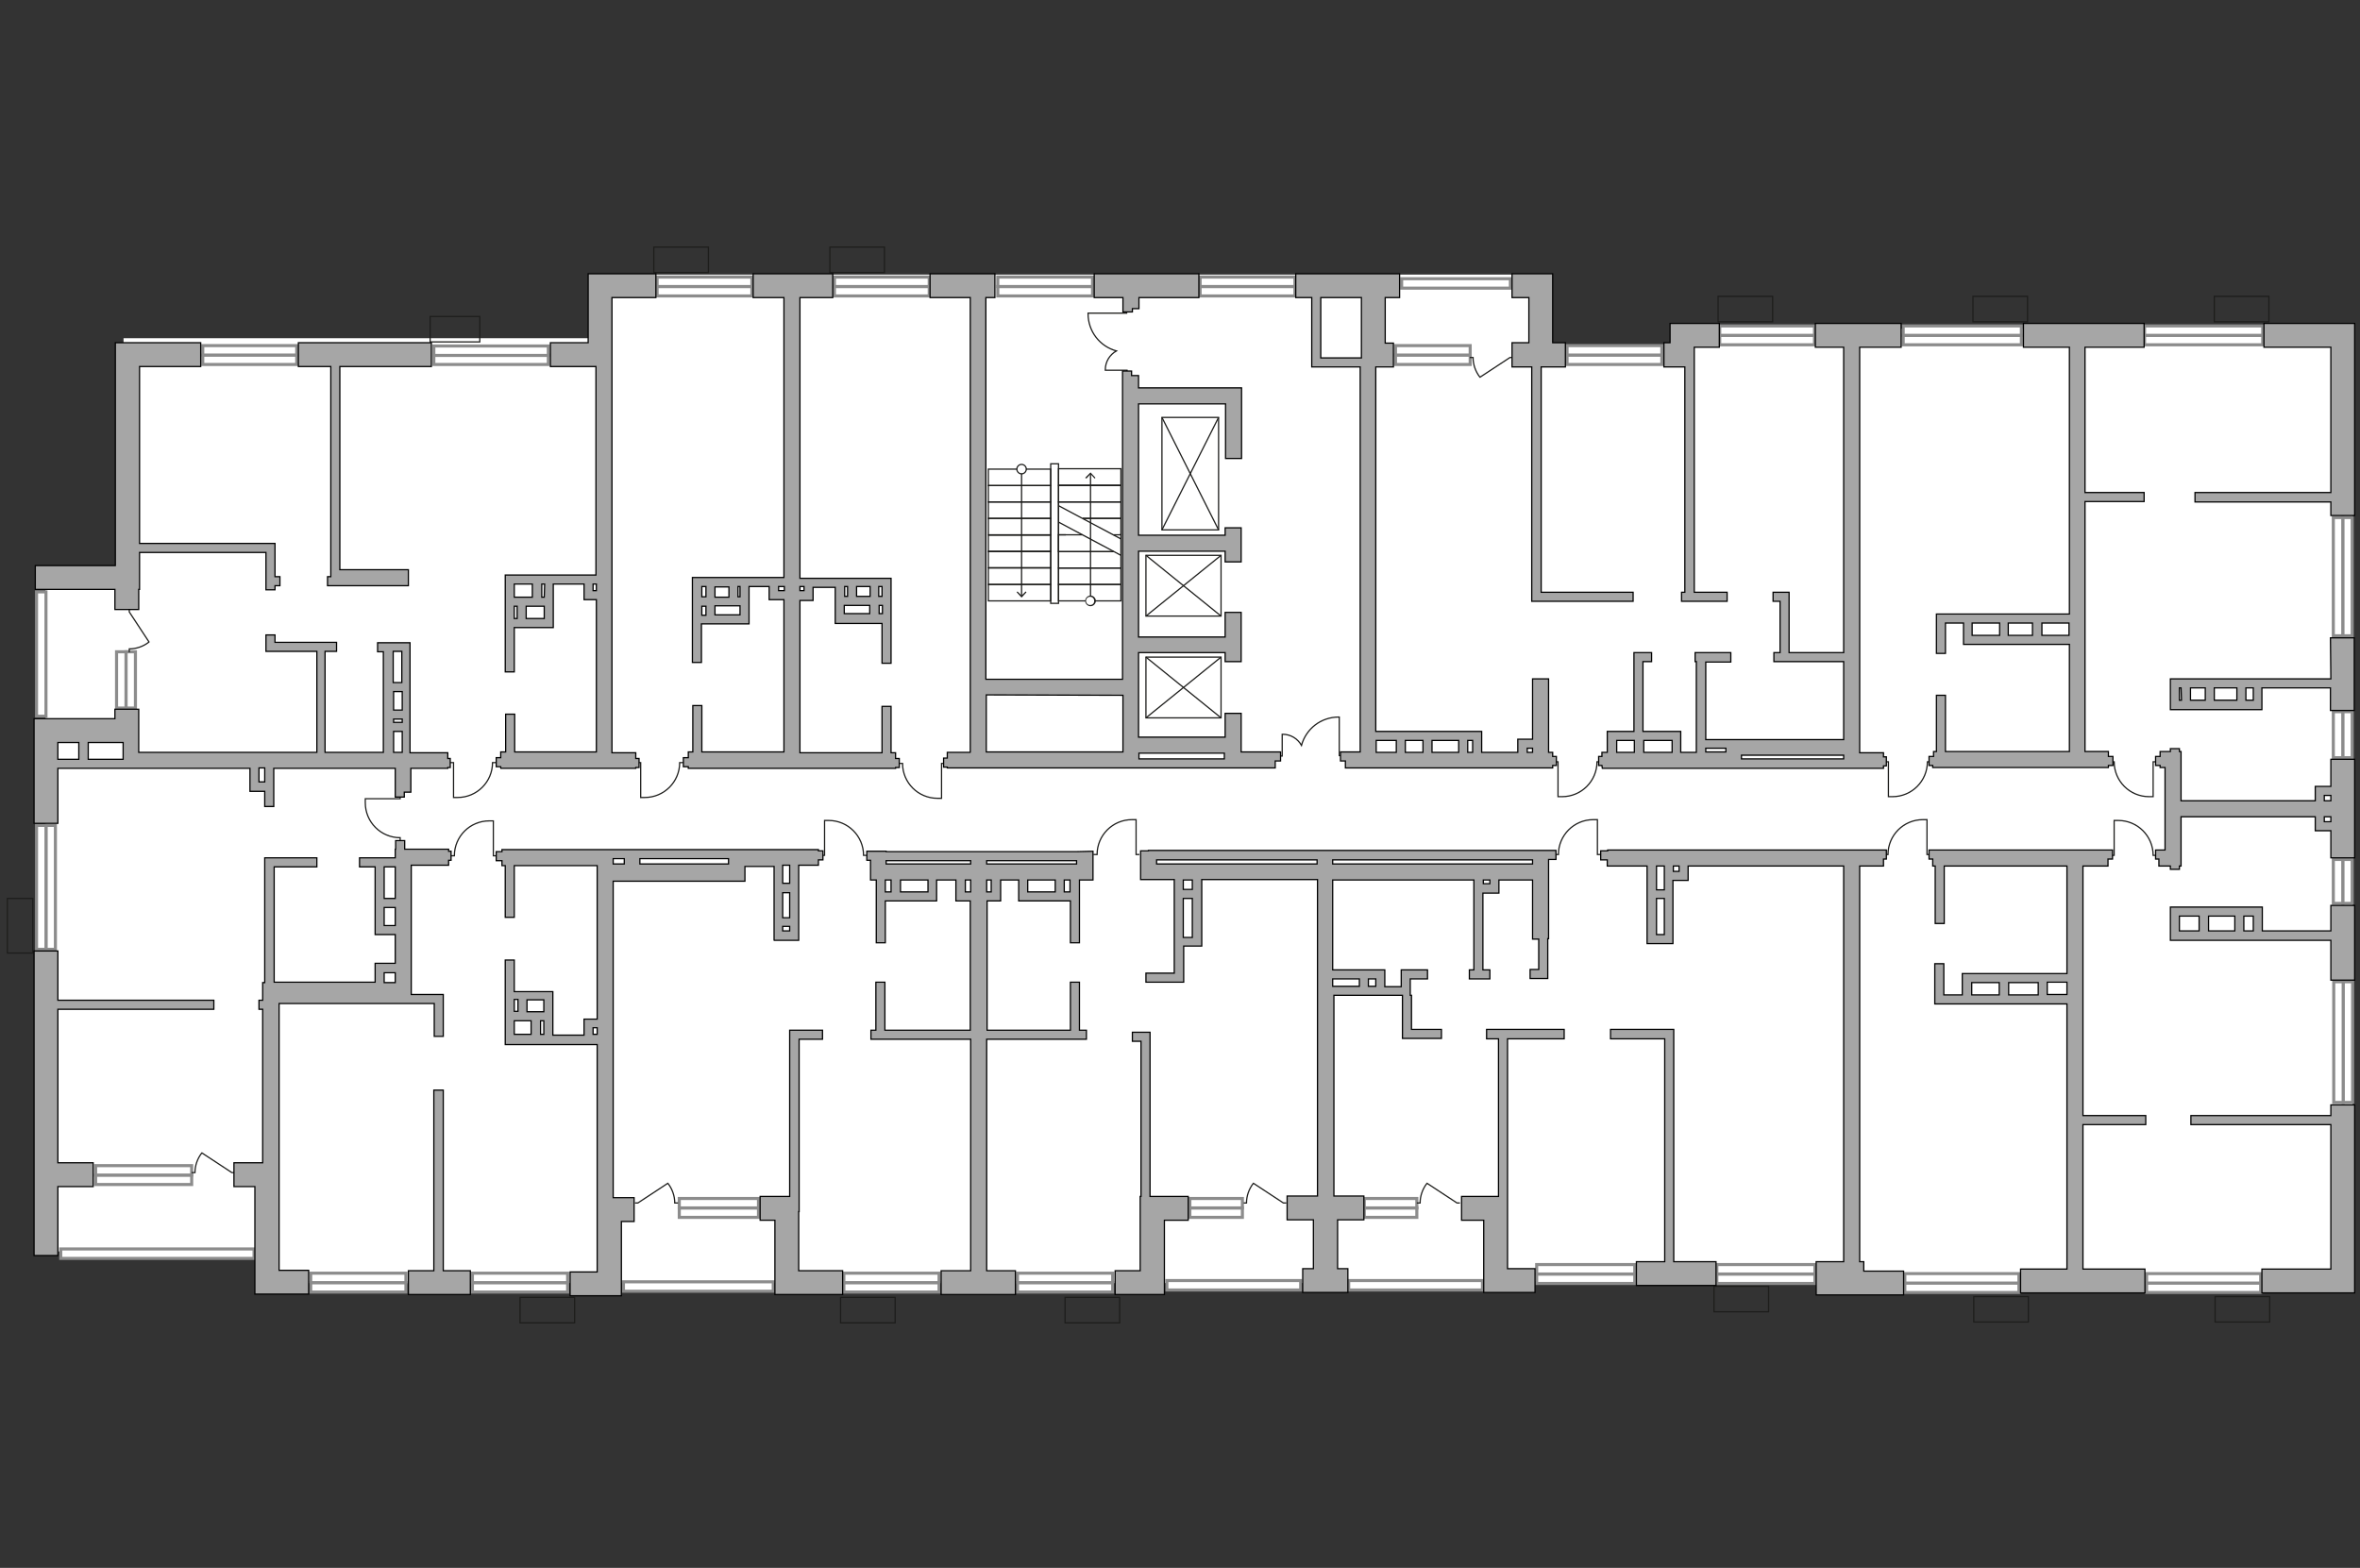 <?xml version="1.0" encoding="utf-8"?>
<!-- Generator: Adobe Illustrator 25.1.0, SVG Export Plug-In . SVG Version: 6.00 Build 0)  -->
<svg version="1.1" id="Слой_1" xmlns="http://www.w3.org/2000/svg" xmlns:xlink="http://www.w3.org/1999/xlink" x="0px" y="0px"
	 viewBox="0 0 575 382" style="enable-background:new 0 0 575 382;" xml:space="preserve">
<rect x="0" y="0" width="575" height="382" fill="#333333" stroke="none"/>
<style type="text/css">
	.st0{fill:#FFFFFF;}
	.st1{fill:#FFFFFF;stroke:#8C8C8C;stroke-width:0.75;stroke-linecap:round;stroke-miterlimit:10;}
	.st2{fill:none;stroke:#1D1D1B;stroke-width:0.3;stroke-miterlimit:22.926;}
	.st3{fill:#1D1D1B;}
	.st4{fill:#A6A6A6;stroke:#000000;stroke-width:0.3;stroke-miterlimit:22.926;}
</style>
<g id="bg">
	<polygon class="st0" points="573.2,85 573.2,85 573.2,80.1 410,80.1 410,85 377.5,85 377.5,66.9 146.5,66.9 146.5,82.4 30.1,82.4 
		30.1,138.9 11.1,138.9 11.1,304.9 33.9,304.9 33.9,304.5 63.1,304.5 63.1,312.6 332.4,312.6 332.4,312.2 573.2,312.2 	"/>
</g>
<g id="windows">
	<g>
		<rect x="464.1" y="312.6" class="st1" width="27.8" height="2.3"/>
		<rect x="464.1" y="310.3" class="st1" width="27.8" height="2.3"/>
	</g>
	<g>
		<rect x="523" y="312.6" class="st1" width="27.8" height="2.3"/>
		<rect x="523" y="310.3" class="st1" width="27.8" height="2.3"/>
	</g>
	<g>
		<rect x="418.3" y="310.4" class="st1" width="23.9" height="2.3"/>
		<rect x="418.3" y="308.1" class="st1" width="23.9" height="2.3"/>
	</g>
	<g>
		<rect x="374.4" y="310.4" class="st1" width="23.9" height="2.3"/>
		<rect x="374.4" y="308.1" class="st1" width="23.9" height="2.3"/>
	</g>
	<g>
		<rect x="332.4" y="294.3" class="st1" width="12.8" height="2.3"/>
		<rect x="332.4" y="292" class="st1" width="12.8" height="2.3"/>
	</g>
	<g>
		<rect x="289.9" y="294.3" class="st1" width="12.8" height="2.3"/>
		<rect x="289.9" y="292" class="st1" width="12.8" height="2.3"/>
	</g>
	<g>
		<rect x="247.9" y="312.5" class="st1" width="23.2" height="2.3"/>
		<rect x="247.9" y="310.2" class="st1" width="23.2" height="2.3"/>
	</g>
	<g>
		<rect x="205.6" y="312.5" class="st1" width="23.2" height="2.3"/>
		<rect x="205.6" y="310.2" class="st1" width="23.2" height="2.3"/>
	</g>
	<g>
		<rect x="165.5" y="294.3" class="st1" width="19.3" height="2.3"/>
		<rect x="165.5" y="292" class="st1" width="19.3" height="2.3"/>
	</g>
	<g>
		<rect x="23.3" y="286.3" class="st1" width="23.4" height="2.3"/>
		<rect x="23.3" y="284" class="st1" width="23.4" height="2.3"/>
	</g>
	<g>
		<rect x="11.2" y="201.1" class="st1" width="2.3" height="30.2"/>
		<rect x="8.9" y="201.1" class="st1" width="2.3" height="30.2"/>
	</g>
	<g>
		<rect x="30.7" y="158.8" class="st1" width="2.3" height="13.7"/>
		<rect x="28.4" y="158.8" class="st1" width="2.3" height="13.7"/>
	</g>
	<g>
		<rect x="49.4" y="86.5" class="st1" width="22.9" height="2.3"/>
		<rect x="49.4" y="84.2" class="st1" width="22.9" height="2.3"/>
	</g>
	<g>
		<rect x="105.7" y="86.5" class="st1" width="27.9" height="2.3"/>
		<rect x="105.7" y="84.3" class="st1" width="27.9" height="2.3"/>
	</g>
	<g>
		<rect x="160.1" y="69.8" class="st1" width="23.1" height="2.3"/>
		<rect x="160.1" y="67.5" class="st1" width="23.1" height="2.3"/>
	</g>
	<g>
		<rect x="203.3" y="69.8" class="st1" width="23.1" height="2.3"/>
		<rect x="203.3" y="67.5" class="st1" width="23.1" height="2.3"/>
	</g>
	<g>
		<rect x="243.1" y="69.8" class="st1" width="23.1" height="2.3"/>
		<rect x="243.1" y="67.5" class="st1" width="23.1" height="2.3"/>
	</g>
	<g>
		<rect x="292.4" y="69.8" class="st1" width="23.1" height="2.3"/>
		<rect x="292.4" y="67.5" class="st1" width="23.1" height="2.3"/>
	</g>
	<g>
		<rect x="340" y="86.5" class="st1" width="18.2" height="2.3"/>
		<rect x="340" y="84.2" class="st1" width="18.2" height="2.3"/>
	</g>
	<g>
		<rect x="381.8" y="86.5" class="st1" width="23.1" height="2.3"/>
		<rect x="381.8" y="84.2" class="st1" width="23.1" height="2.3"/>
	</g>
	<g>
		<rect x="419" y="81.7" class="st1" width="23.1" height="2.3"/>
		<rect x="419" y="79.4" class="st1" width="23.1" height="2.3"/>
	</g>
	<g>
		<rect x="463.7" y="81.7" class="st1" width="28.8" height="2.3"/>
		<rect x="463.7" y="79.4" class="st1" width="28.8" height="2.3"/>
	</g>
	<g>
		<rect x="522.5" y="81.7" class="st1" width="28.8" height="2.3"/>
		<rect x="522.5" y="79.4" class="st1" width="28.8" height="2.3"/>
	</g>
	<g>
		<rect x="570.8" y="126.1" class="st1" width="2.3" height="28.8"/>
		<rect x="568.5" y="126.1" class="st1" width="2.3" height="28.8"/>
	</g>
	<g>
		<rect x="570.8" y="209.4" class="st1" width="2.3" height="10.7"/>
		<rect x="568.5" y="209.4" class="st1" width="2.3" height="10.7"/>
	</g>
	<g>
		<rect x="570.9" y="239.2" class="st1" width="2.3" height="29.4"/>
		<rect x="568.6" y="239.2" class="st1" width="2.3" height="29.4"/>
	</g>
	<g>
		<rect x="570.8" y="173.4" class="st1" width="2.3" height="11.2"/>
		<rect x="568.5" y="173.4" class="st1" width="2.3" height="11.2"/>
	</g>
	<g>
		<rect x="115.1" y="312.5" class="st1" width="23.2" height="2.3"/>
		<rect x="115.1" y="310.2" class="st1" width="23.2" height="2.3"/>
	</g>
	<g>
		<rect x="75.7" y="312.5" class="st1" width="23.2" height="2.3"/>
		<rect x="75.7" y="310.2" class="st1" width="23.2" height="2.3"/>
	</g>
	<g>
		<rect x="328.6" y="312" class="st1" width="32.6" height="2.3"/>
	</g>
	<g>
		<rect x="341.5" y="67.9" class="st1" width="26.5" height="2.3"/>
	</g>
	<g>
		<rect x="284.3" y="312" class="st1" width="32.6" height="2.3"/>
	</g>
	<g>
		<rect x="151.9" y="312.3" class="st1" width="36.5" height="2.3"/>
	</g>
	<g>
		<rect x="14.8" y="304.3" class="st1" width="47.1" height="2.3"/>
	</g>
	<g>
		<rect x="8.9" y="144.2" class="st1" width="2.3" height="30.3"/>
	</g>
</g>
<g id="plan">
	<g>
		<g>
			<path class="st2" d="M525.4,185.6h-0.8v8.5h-1c-4.7,0-8.5-3.8-8.5-8.5l0,0h-0.9"/>
			<path class="st2" d="M459.3,185.6h0.8v8.5h1c4.7,0,8.5-3.8,8.5-8.5l0,0h0.9"/>
			<path class="st2" d="M378.8,185.6h0.8v8.5h1c4.7,0,8.5-3.8,8.5-8.5l0,0h0.9"/>
			<path class="st2" d="M470.3,208.2h-0.8v-8.5h-1c-4.7,0-8.5,3.8-8.5,8.5l0,0h-0.9"/>
			<path class="st2" d="M390,208.2h-0.8v-8.5h-1c-4.7,0-8.5,3.8-8.5,8.5l0,0h-0.9"/>
			<path class="st2" d="M277.6,208.2h-0.8v-8.5h-1c-4.7,0-8.5,3.8-8.5,8.5l0,0h-0.9"/>
			<path class="st2" d="M121,208.5h-0.8V200h-1c-4.7,0-8.5,3.8-8.5,8.5l0,0h-0.9"/>
			<path class="st2" d="M97.5,193.8v0.8H89v1c0,4.7,3.8,8.5,8.5,8.5l0,0v0.9"/>
			<path class="st2" d="M109.7,185.8h0.8v8.5h1c4.7,0,8.5-3.8,8.5-8.5l0,0h0.9"/>
			<path class="st2" d="M155.3,185.8h0.8v8.5h1c4.7,0,8.5-3.8,8.5-8.5l0,0h0.9"/>
			<path class="st2" d="M514.3,208.4h0.8v-8.5h1c4.7,0,8.5,3.8,8.5,8.5l0,0h0.9"/>
			<path class="st2" d="M200.1,208.4h0.8v-8.5h1c4.7,0,8.5,3.8,8.5,8.5l0,0h0.9"/>
			<path class="st2" d="M230.2,186h-0.8v8.5h-1c-4.7,0-8.5-3.8-8.5-8.5l0,0H219"/>
			<path class="st2" d="M355.7,293.1H355l-7.3-4.8c0,0,0,0-0.1,0.1c-1,1.3-1.6,3-1.6,4.7l0,0h-0.8"/>
			<path class="st2" d="M313.4,293.1h-0.7l-7.3-4.8c0,0,0,0-0.1,0.1c-1,1.3-1.6,3-1.6,4.7l0,0H303"/>
			<path class="st2" d="M57.2,285.7h-0.7l-7.3-4.8c0,0,0,0-0.1,0.1c-1,1.3-1.6,3-1.6,4.7l0,0h-0.8"/>
			<path class="st2" d="M154.7,293.1h0.7l7.3-4.8c0,0,0,0,0.1,0.1c1,1.3,1.6,3,1.6,4.7l0,0h0.8"/>
			<path class="st2" d="M31.5,148.4v0.7l4.8,7.3c0,0,0,0-0.1,0.1c-1.3,1-3,1.6-4.7,1.6l0,0v0.8"/>
			<path class="st2" d="M368.6,87.1h-0.7l-7.3,4.8c0,0,0,0-0.1-0.1c-1-1.3-1.6-3-1.6-4.7l0,0h-0.8"/>
			<path class="st2" d="M311.4,184.2h1v-5.3h0.1c2,0,3.7,1.1,4.6,2.7l0,0c1.1-4,4.7-6.9,9.1-6.9h0.1v9.4h0.8"/>
			<path class="st2" d="M274.6,91.2v-1h-5.3v-0.1c0-2,1.1-3.7,2.7-4.6l0,0c-4-1.1-6.9-4.7-6.9-9.1v-0.1h9.4v-0.8"/>
			<g>
				<rect x="240.8" y="142.4" class="st2" width="15.2" height="4"/>
				<rect x="240.8" y="138.4" class="st2" width="15.2" height="4"/>
				<rect x="240.8" y="134.3" class="st2" width="15.2" height="4"/>
				<rect x="257.9" y="142.4" class="st2" width="15.2" height="4"/>
				<rect x="257.9" y="138.4" class="st2" width="15.2" height="4"/>
				<polyline class="st2" points="271.3,134.4 257.9,134.4 257.9,138.4 273.1,138.4 273.1,130 				"/>
				<polyline class="st2" points="257.9,134.4 257.9,130.3 259.7,130.3 				"/>
				<polyline class="st2" points="263.7,130.3 257.9,130.3 257.9,134.4 271.3,134.4 				"/>
				<polyline class="st2" points="271.3,130.3 273.1,130.3 273.1,126.3 263.8,126.3 				"/>
				<rect x="240.8" y="130.4" class="st2" width="15.2" height="4"/>
				<rect x="240.8" y="126.3" class="st2" width="15.2" height="4"/>
				<rect x="240.8" y="122.3" class="st2" width="15.2" height="4"/>
				<rect x="240.8" y="118.3" class="st2" width="15.2" height="4"/>
				<rect x="240.8" y="114.3" class="st2" width="15.2" height="4"/>
				<polyline class="st2" points="263.8,126.3 273.1,126.3 273.1,122.3 257.9,122.3 257.9,130.3 				"/>
				<rect x="257.9" y="118.3" class="st2" width="15.2" height="4"/>
				<rect x="257.9" y="114.2" class="st2" width="15.2" height="4"/>
				<line class="st2" x1="257.9" y1="127.2" x2="273.1" y2="135.3"/>
				<line class="st2" x1="257.9" y1="123.2" x2="273.1" y2="131.3"/>
				<g>
					<g>
						<line class="st2" x1="248.9" y1="114.3" x2="248.9" y2="145.3"/>
						<g>
							<g>
								<path class="st0" d="M247.8,114.3c0-0.6,0.5-1.1,1.1-1.1s1.1,0.5,1.1,1.1s-0.5,1.1-1.1,1.1S247.8,114.9,247.8,114.3z"/>
								<path class="st3" d="M247.6,114.3c0,0.7,0.6,1.3,1.3,1.3s1.3-0.6,1.3-1.3c0-0.7-0.6-1.3-1.3-1.3
									C248.2,113,247.6,113.6,247.6,114.3C247.6,115,247.6,113.6,247.6,114.3z M249.9,114.3c0,0.5-0.4,1-1,1c-0.5,0-1-0.4-1-1
									c0-0.5,0.4-1,1-1C249.4,113.3,249.9,113.7,249.9,114.3C249.9,114.8,249.9,113.7,249.9,114.3z"/>
							</g>
						</g>
						<g>
							<polygon class="st3" points="247.7,144.3 247.9,144.1 248.9,145.1 249.9,144.1 250.1,144.3 248.9,145.6 							"/>
						</g>
					</g>
				</g>
				<g>
					<g>
						<line class="st2" x1="265.7" y1="115.4" x2="265.7" y2="146.4"/>
						<g>
							<polygon class="st3" points="264.4,116.4 264.7,116.6 265.7,115.5 266.7,116.6 266.9,116.4 265.7,115.1 							"/>
						</g>
						<g>
							<g>
								<path class="st0" d="M264.5,146.4c0,0.6,0.5,1.1,1.1,1.1s1.1-0.5,1.1-1.1s-0.5-1.1-1.1-1.1
									C265,145.3,264.5,145.8,264.5,146.4z"/>
								<path class="st3" d="M264.4,146.4c0-0.7,0.6-1.3,1.3-1.3c0.7,0,1.3,0.6,1.3,1.3s-0.6,1.3-1.3,1.3S264.4,147.1,264.4,146.4
									C264.4,145.7,264.4,147.1,264.4,146.4z M266.6,146.4c0-0.5-0.4-1-1-1c-0.5,0-1,0.4-1,1c0,0.5,0.4,1,1,1
									S266.6,147,266.6,146.4C266.6,145.9,266.6,147,266.6,146.4z"/>
							</g>
						</g>
					</g>
				</g>
				<rect x="256" y="113" class="st2" width="1.9" height="34"/>
			</g>
			<g>
				<rect x="283.1" y="101.7" class="st2" width="13.8" height="27.4"/>
				<line class="st2" x1="283.1" y1="129.1" x2="296.9" y2="101.7"/>
				<line class="st2" x1="296.9" y1="129.1" x2="283.1" y2="101.7"/>
			</g>
			<g>
				<rect x="279.2" y="135.3" class="st2" width="18.3" height="14.8"/>
				<line class="st2" x1="279.2" y1="150.1" x2="297.5" y2="135.3"/>
				<line class="st2" x1="297.5" y1="150.1" x2="279.2" y2="135.3"/>
			</g>
			<g>
				<rect x="279.2" y="160.1" class="st2" width="18.3" height="14.8"/>
				<line class="st2" x1="279.2" y1="174.9" x2="297.5" y2="160.1"/>
				<line class="st2" x1="297.5" y1="174.9" x2="279.2" y2="160.1"/>
			</g>
			<rect x="104.8" y="77.1" class="st2" width="12.1" height="6.2"/>
			<rect x="159.3" y="60.2" class="st2" width="13.3" height="6.2"/>
			<rect x="202.2" y="60.2" class="st2" width="13.3" height="6.2"/>
			<rect x="418.6" y="72.2" class="st2" width="13.3" height="6.2"/>
			<rect x="480.7" y="72.2" class="st2" width="13.3" height="6.2"/>
			<rect x="539.5" y="72.2" class="st2" width="13.3" height="6.2"/>
			<rect x="417.6" y="313.4" class="st2" width="13.3" height="6.2"/>
			<rect x="259.5" y="316.1" class="st2" width="13.3" height="6.2"/>
			<rect x="204.8" y="316.1" class="st2" width="13.3" height="6.2"/>
			<rect x="126.7" y="316.1" class="st2" width="13.3" height="6.2"/>
			<rect x="1.8" y="218.9" class="st2" width="6.2" height="13.3"/>
			<rect x="480.9" y="315.9" class="st2" width="13.3" height="6.2"/>
			<rect x="539.7" y="315.9" class="st2" width="13.3" height="6.2"/>
		</g>
		<g>
			<path class="st4" d="M507.5,211h6.1v-1.7h1.1v-2.2h-1.1l0,0h-42.8l0,0H470v2.2h0.9v1.7h0.6v14h2.2v-14h29.9v26.2h-4.8h-0.6h-5.6
				h-5.5h-9v5.2h-4.5v-7.6h-2.2v9.8h32.2v64.6h-11.3v5.8h30.3v-5.8h-15.1V274h15.3v-2.2h-15.3L507.5,211L507.5,211z M492.6,239.4h4
				v3h-7.2v-3H492.6z M480.4,239.4h6.7v3h-6.7V239.4z M498.8,242.3v-3h4.8v3H498.8z"/>
			<polygon class="st4" points="567.9,271.8 533.8,271.8 533.8,274 567.9,274 567.9,309.2 551.1,309.2 551.1,315 573.7,315 
				573.7,269.2 567.9,269.2 			"/>
			<path class="st4" d="M567.9,226.8h-16.7V221h-18.8h-3.6v6.3v1.8h39.1v9.7h5.8v-18.2h-5.8V226.8z M549,226.8h-2.3v-3.6h2.3V226.8z
				 M544.5,226.8h-6.4v-3.6h6.4V226.8z M531,223.2h1.4h3.4v3.6H531V223.2z"/>
			<path class="st4" d="M567.9,191.6h-3.8v3.5h-32.7v-12H531v-0.7h-2.2v0.7h-2.5v1.2h-1.1v2.2h1.1v0.5h1.2v20.1H526l0,0h-0.8v2.2
				h0.8v1.7h2.8v0.8h2.2V211h0.4v-12h32.7v3.4h3.8v6.6h5.8v-24h-5.8V191.6z M566.3,193.8h1.6v1.3h-1.6V193.8z M566.3,200.2V199h1.6
				v1.2H566.3z"/>
			<path class="st4" d="M567.9,165.4h-39.1v7.5h2.6h2.2h17.5v-5.3h16.7v5.5h5.8v-17.7h-5.8L567.9,165.4L567.9,165.4z M545,167.6v3
				h-5.5v-3H545z M531.5,170.6H531v-3h0.4L531.5,170.6L531.5,170.6z M533.7,167.6h3.6v3h-3.6V167.6z M549,170.6h-1.8v-3h1.8V170.6z"
				/>
			<polygon class="st4" points="551.6,78.8 551.6,84.6 567.9,84.6 567.9,120 534.8,120 534.8,122.3 567.9,122.3 567.9,125.6 
				573.7,125.6 573.7,78.8 			"/>
			<polygon class="st4" points="28,148.5 33.8,148.5 33.8,143.6 34,143.6 34,134.6 64.8,134.6 64.8,143.7 67,143.7 67,142.7 
				68.2,142.7 68.2,140.5 67,140.5 67,132.4 34,132.4 34,89.3 48.9,89.3 48.9,83.5 28.1,83.5 28.1,137.8 8.6,137.8 8.6,143.6 
				28,143.6 			"/>
			<path class="st4" d="M109.1,184.8v-1.4h-9.2v-26.8h-1.8h-4.7H92v2.2h1.4V180v3.3H79.2v-24.6H82v-2.2H67v-1.8h-2.2v4h12.4v24.6
				H33.8v-2.4v-8.1H28v2.3H8.3v25.5h5.8v-13.4h5.5h12.2h29.1v5.6h3.6v3.7h2.2v-9.3h29.6v5.8v1.2h2.2V193h1.6v-5.8h9V187h0.6v-2.2
				H109.1z M19.2,185h-5.1v-4.1h5.1V185z M30,185h-8.5v-4.1H30V185z M64.5,190.5h-1.4v-3.4h1.4V190.5z M95.8,158.7h2.1v7.6h-2.1
				V158.7z M98,183.3h-2.1v-1.1v-4H98V183.3z M98,176h-2.1v-0.8H98V176z M98,173h-2.1v-4.5H98V173z"/>
			<polygon class="st4" points="14.1,231.7 8.3,231.7 8.3,305.9 14.1,305.9 14.1,289.1 22.7,289.1 22.7,283.3 14.1,283.3 
				14.1,245.9 52.1,245.9 52.1,243.7 14.1,243.7 			"/>
			<path class="st4" d="M91.4,239.3H66.8v-28.1h10.4V209H64.5v30.4H64v4.3h-0.9v2.2H64v37.4h-7v5.8h5.1v26.2h13.1v-5.8H68v-26.2l0,0
				v-38.8h37.8v8h2.2v-10.2h-7.8v-31.5h9.1v-1.2h0.6v-2.2h-0.6v-0.5H98.6v-2.1h-2.2v2.1h-0.1v2.1h-4.9h-3.8v2.2h3.8v16.5h2.2h2.7
				v3.7v3.3h-2.7h-2.2L91.4,239.3z M93.6,221.1h2.7v4.4h-2.7V221.1z M96.3,211.2v7.7h-2.7v-7.7H96.3z M93.6,237h2.7v2.4h-2.7V237z"
				/>
			<polygon class="st4" points="194.6,295.2 194.7,295.2 194.7,253.2 200.4,253.2 200.4,251 192.4,251 192.4,291.5 185.2,291.5 
				185.2,297.3 188.8,297.3 188.8,315.4 205.3,315.4 205.3,309.6 194.6,309.6 			"/>
			<path class="st4" d="M454.1,307.4h-1V211h5.8v-1.7h0.7v-2.2h-0.7l0,0h-67.2v0.2H390v2.2h1.6v1.5h9.7v5.7v0.4v12.8h1.4h4.2h0.7
				v-11v-1.1v-3.3h3.7V211h37.9v96.4h-6.7v2.3v3.5v2.3h5.8h2h13.5v-5.8h-9.7V307.4z M403.6,211h1.9v1.4v0.5v3.9h-1.9V211z
				 M405.5,227.7h-1.9v-8.8h1.9V227.7z M409.1,212.3h-1.4V211h1.4V212.3z"/>
			<path class="st4" d="M121.9,187.2h33V187h0.8v-2.2h-0.8v-1.4h-5.8v-94l0,0V72.5h10.7v-5.8h-16.5v16.8h-9.2v5.8h11.1v50.8h-22.1
				v23.6h2.2v-10.8h2.9h6.6v-5.2v-2.2v-3.2h7.5v3.8h3v37.1h-19.9V174h-2.2v9.2H122v1.4h-1.1v2.2h1.1v0.4H121.9z M129.7,142.3v3.2
				h-4.4v-3.2H129.7z M125.3,150.7v-3h0.7v3H125.3z M132.6,150.7h-4.4v-3h1.5h2.9V150.7z M132.6,145.5H132v-3.2h0.7L132.6,145.5
				L132.6,145.5z M144.5,143.9v-1.6h0.8v1.6H144.5z"/>
			<path class="st4" d="M167.7,187.2h50.5V187h0.9v-2.2h-0.9v-1.4h-1.1v-11.3h-2.2v11.3h-20v-37.1h3.2v-3.2h5.4v4.6v4.2h11.4v9.7
				h2.2v-20.7h-22.2V72.5h8v-5.8h-19.4v5.8h7.5v68.2h-22.3v20.7h2.2V152h11.6v-4.4V147v-4.1h4.9v3.2h3.6v37.1h-20v-11.3h-2.2v11.3
				h-1.1v1.4h-1.2v2.2h1.2L167.7,187.2L167.7,187.2z M206.5,142.9v2.4h-0.7v-2.4H206.5z M208.7,142.9h3.3v2.4h-3.3V142.9z
				 M205.7,147.5h2h0.9h3.3v2h-6.2V147.5z M214.2,149.5v-2h0.8v2H214.2z M214.9,145.3h-0.8v-2.4h0.8V145.3z M195.9,142.9v1h-1v-1
				H195.9z M174.2,145.5V143h3.4v2.5H174.2z M172,142.9v2.5h-1v-2.5H172z M171,147.7h1v2.2h-1V147.7z M174.2,149.8v-2.2h6.1v2.2
				H174.2z M180.3,145.4h-0.5v-2.5h0.5V145.4z M189.7,143.9v-1h1.4v1H189.7z"/>
			<path class="st4" d="M236.5,183.3h-5.7v1.4h-0.9v2.2h0.9v0.2h29.6h17.1h20.8h1.7h10.7v-1.7h1.3v-2.2h-2l0,0h-7.6v-9.4h-3.9v5.8
				h-21.1V159h21.1v2.2h3.9v-12h-3.9v6h-21.1v-20.9h21.1v2.6h3.9v-8.3h-3.9v1.8h-21.1v-32h21.2v13.3h3.9V94.5h-25.1v-3h-1.7v-1.1
				h-2.2v1.1l0,0v3v1.9v69.1h-33.3v-93h2.2v-5.8h-15.8v5.8h9.8v110.8H236.5z M298.3,184.9h-20.8v-1.4h20.8V184.9z M273.6,169.4v10.2
				l0,0v3.6h-33.3v-13.9L273.6,169.4L273.6,169.4z"/>
			<path class="st4" d="M390.4,187.2h33.7l0,0h25.6l0,0h9.2v-0.6h0.7v-2.2h-0.7v-1h-5.8v-1.2V84.6h10.1v-5.8h-20.9v5.8h6.9V159
				h-13.3v-14.7H432v2.2h1.7V159h-1.5v2.2h17v19h-26.9l0,0h-6.7v-18.9h6.1V159H413v2.2h0.3v22.1h-3.8v-5.1h-9.2v-17h2.1V159h-4.3
				v19.2h-6.5v5.1h-1.3v1h-0.8v2.2h0.8L390.4,187.2L390.4,187.2z M449.2,184v0.9h-24.9V184H449.2z M415.6,182.3h4.9v0.9h-4.9V182.3z
				 M407.4,180.4v2.9h-6.9v-2.9H407.4z M393.9,180.4h4.3v2.9h-4.3V180.4z"/>
			<path class="st4" d="M470.9,187h42.8v-0.5h1.1v-2.2h-1.1v-1.2H508v-60.9h14.4V120H508V84.6h14.4v-5.8H493v5.8h11.2v65h-32.4v9.6
				h2.2v-7.4h4.4v5.2h8.9h2.2h14.7v26.1H474v-13.7h-2.2v13.7h-0.7v1.2H470v2.2h0.9V187z M480.5,154.8v-3h6.7v3H480.5z M489.3,151.8
				h5.9v3h-5.9V151.8z M497.5,154.8v-3h6.6v3H497.5z"/>
			<path class="st4" d="M262.3,207.5h-46.4v-0.1h-3.5l0,0h-1.2v2.2h0.9v4.8h1.4v15.3h2.2v-10.2h1.7h1.9h8.9v-5.1h4.7v5.1h3.5V251
				h-20.8v-11.7h-2.2V251h-1.2v2.2h1.2h0.5h22.6v56.4h-7.2v5.8h18.1v-5.8h-7v-56.4h0.3h21.8h0.4h1.8V251H263v-11.7h-2.2V251h-20
				h-0.3v-31.5h3.3v-5.1h4.4v5.1h9h2.1h1.5v10.2h2.2v-15.3h3.3v-7L262.3,207.5L262.3,207.5z M240.4,210.5v-0.8h21.9v0.8H240.4z
				 M236.5,209.7v0.8h-20.6v-0.8H236.5z M215.7,217.3v-2.9h1.4v2.9H215.7z M226.1,217.3h-6.7v-2.9h6.7V217.3z M235.2,217.3v-2.9h1.3
				v2.9H235.2z M241.5,217.3h-1.1v-2.9h1.1V217.3z M250.4,217.3v-2.9h6.7v2.9H250.4z M260.7,217.3h-1.4v-2.9h1.4V217.3z"/>
			<polygon class="st4" points="410.5,144.3 409.7,144.3 409.7,146.5 420.8,146.5 420.8,144.3 412.8,144.3 412.8,88.7 412.8,88.7 
				412.8,84.6 418.9,84.6 418.9,78.8 406.9,78.8 406.9,83.5 405.4,83.5 405.4,89.4 410.5,89.4 			"/>
			<polygon class="st4" points="373.2,146.5 397.9,146.5 397.9,144.3 375.5,144.3 375.5,89.4 381.4,89.4 381.4,83.5 378.3,83.5 
				378.3,66.7 368.4,66.7 368.4,72.5 372.5,72.5 372.5,83.5 368.4,83.5 368.4,89.4 373.2,89.4 			"/>
			<polygon class="st4" points="273.6,75.2 273.6,75.2 273.6,76 275.9,76 275.9,75.2 277.5,75.2 277.5,72.5 292.1,72.5 292.1,66.7 
				266.6,66.7 266.6,72.5 273.6,72.5 			"/>
			<polygon class="st4" points="362.2,253.1 365.1,253.1 365.1,291.5 356.1,291.5 356.1,297.3 361.5,297.3 361.5,314.9 374,314.9 
				374,309.1 367.3,309.1 367.3,291.5 367.3,291.5 367.3,253.1 381.1,253.1 381.1,250.8 362.2,250.8 			"/>
			<polygon class="st4" points="407.8,250.8 392.4,250.8 392.4,253.1 405.6,253.1 405.6,307.4 398.7,307.4 398.7,313.2 418.1,313.2 
				418.1,307.4 407.8,307.4 			"/>
			<path class="st4" d="M343.6,242.5v-1.3v-2.7h4.2v-2.2h-6.4v4.1h-4v-4.1h-12.7v-21.9h34.4v21.9H358v2.2h5v-2.2h-1.7v-18.7h3.9
				v-3.2h8.2v14.4h1.5v7.4h-2.1v2.2h4.3v-9.7h0.2v-19.3h1.8v-2.2h-99.3v0.1h-1.9v7h8.2v22.8h-6.9v2.2h9.2v-8.8h4.4v-16.2H321v77.1
				h-7.4v5.8h6.4v11.9h-2.6v5.8h11v-5.8h-2.5v-11.9h6.4v-5.8H325v-48.9h16.7V253h9.5v-2.2h-7.3v-8.3H343.6z M363,215.3h-1.6v-0.9
				h1.6V215.3z M373.4,210.5h-48.7v-1h48.7V210.5z M288.3,228.4v-9.5h2.2v9.5H288.3z M290.5,216.7h-2.2v-2.3h2.2V216.7z
				 M281.8,210.5v-1h39.1v1H281.8z M335.2,240.3h-1.8v-1.8h1.8V240.3z M324.7,238.5h6.5v1.8h-6.5V238.5z"/>
			<polygon class="st4" points="280.2,251.5 275.9,251.5 275.9,253.7 278,253.7 278,291.5 277.8,291.5 277.8,309.6 271.7,309.6 
				271.7,315.4 283.7,315.4 283.7,297.3 289.5,297.3 289.5,291.5 280.2,291.5 			"/>
			<polygon class="st4" points="108,265.6 105.7,265.6 105.7,309.6 99.5,309.6 99.5,315.4 114.6,315.4 114.6,309.6 108,309.6 			"/>
			<polygon class="st4" points="80.6,140.5 79.8,140.5 79.8,142.7 82.8,142.7 82.8,142.7 99.5,142.7 99.5,138.8 82.8,138.8 
				82.8,89.3 105.1,89.3 105.1,83.5 72.7,83.5 72.7,89.3 80.6,89.3 			"/>
			<path class="st4" d="M319.6,89.4h11.8v93.8h-2.8l0,0h-2v2.2h1.2v1.7h3.6h0.6h46.3v-0.6h0.9v-2.2h-0.9v-1h-1v-17.9h-3.9v14.7h-3.6
				v3.2H361v-5.1h-25.8V89.4h4.3v-5.8h-2V72.5h3.5v-5.8h-8h-1.3h-16v5.8h3.9V89.4z M346.7,183.3h-4.3v-2.9h4.3V183.3z M348.9,180.4
				h6.5v2.9h-6.5V180.4z M372.1,182.3h1.3v1h-1.3V182.3z M358.8,183.3h-1.2v-2.9h1.2V183.3z M340.2,180.4v2.9h-4.9v-2.9H340.2z
				 M331.7,87.2h-9.9V72.5h9.9V87.2z"/>
			<path class="st4" d="M188.5,229.1h3.9h1.5h0.7v-18.3h4.8v-1.3h1.1v-2.2h-1.1V207h-21.9l0,0h-28.2l0,0h-27v0.5h-1.4v2.2h1.4v1.2
				h0.8v12.6h2.2v-12.6h20.2v3.6v33.8h-3.2v3.9h-7.6v-3.3v-2.2v-5.1h-9.4v-7.7h-2.2v20.6h22.4v55.4h-6.6v5.8h12.5v-18.1h3.1v-5.8
				h-5.1v-77.1h32.1v-3.6h7.1v18H188.5z M132.5,252h-0.8v-3.3h0.8V252z M132.5,246.5H130h-1.6v-2.9h4.1V246.5z M126.2,243.5v2.9
				h-0.9v-2.9H126.2z M125.3,248.7h4.1v3.3h-4.1C125.3,252,125.3,248.7,125.3,248.7z M144.5,252v-1.6h1v1.6H144.5z M149.4,209.9
				v-0.7h2.7v1.3h-2.7V209.9z M155.9,210.5v-1.3h21.6v1.3H155.9z M192.4,223.6h-1.7v-6.1h1.7V223.6z M190.7,226.8v-1.1h1.7v1.1
				H190.7z M192.4,215.2h-1.7v-4.4h1.7V215.2z"/>
		</g>
	</g>
</g>
</svg>
